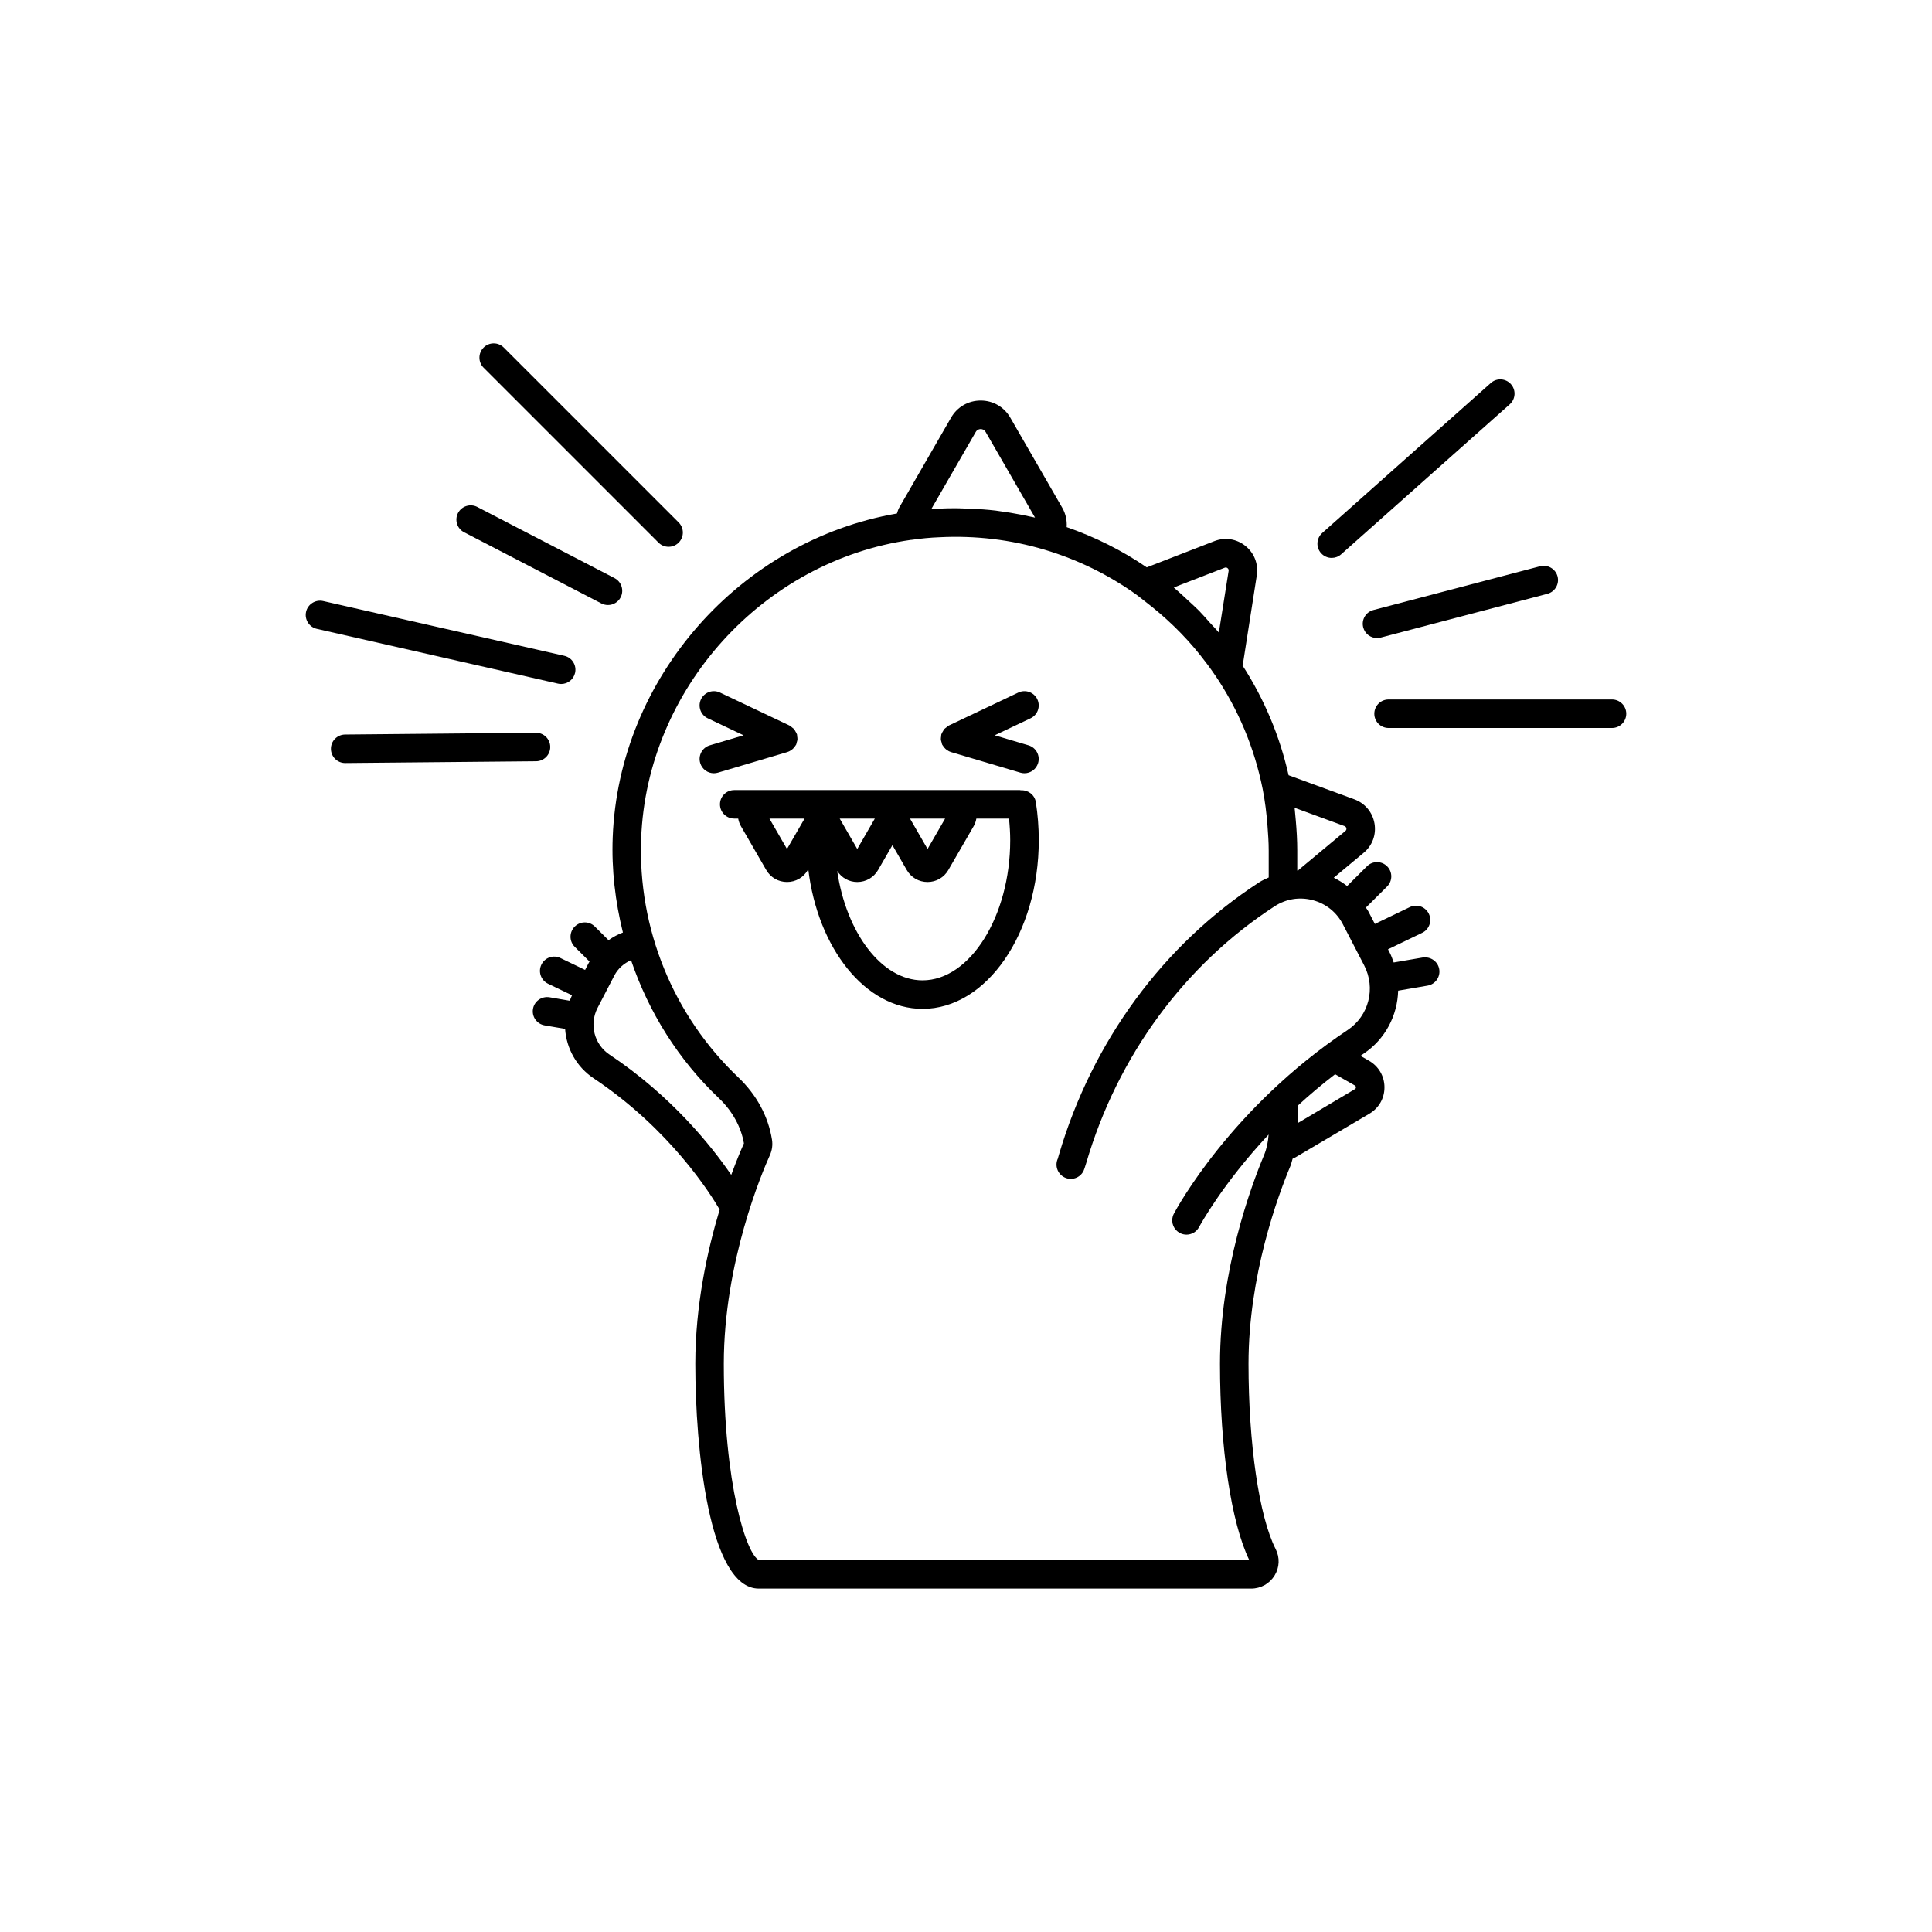 <?xml version="1.0" encoding="UTF-8"?>
<!-- Uploaded to: ICON Repo, www.iconrepo.com, Generator: ICON Repo Mixer Tools -->
<svg fill="#000000" width="800px" height="800px" version="1.1" viewBox="144 144 512 512" xmlns="http://www.w3.org/2000/svg">
 <g>
  <path d="m521.04 397.75-7.695 1.316c-0.32-0.914-0.645-1.828-1.102-2.711l-0.406-0.781 9.059-4.367c1.879-0.906 2.668-3.168 1.762-5.047-0.91-1.875-3.144-2.68-5.047-1.762l-9.254 4.461-1.766-3.41c-0.172-0.332-0.422-0.605-0.609-0.926l5.617-5.59c1.477-1.473 1.484-3.863 0.012-5.344-1.473-1.48-3.863-1.492-5.344-0.012l-5.258 5.231c-1.102-0.852-2.289-1.59-3.547-2.199l7.922-6.602c2.297-1.898 3.371-4.793 2.879-7.738-0.5-2.973-2.481-5.371-5.32-6.434l-17.449-6.394c-2.344-10.391-6.441-20.156-12.215-29.098 0.039-0.18 0.117-0.336 0.137-0.523l3.656-23.379c0-0.012 0-0.02 0.004-0.023 0.441-2.988-0.695-5.891-3.051-7.769-2.356-1.875-5.422-2.332-8.207-1.246l-17.91 6.949c-6.559-4.484-13.68-8.047-21.23-10.66 0.129-1.746-0.242-3.531-1.18-5.156l-13.742-23.828c-1.633-2.856-4.57-4.562-7.856-4.562h-0.004c-3.285 0-6.231 1.703-7.856 4.547l-13.766 23.875c-0.27 0.48-0.395 1-0.57 1.508-41.539 7.184-73.727 43.559-75.324 85.812-0.332 8.59 0.676 17.062 2.703 25.238-1.363 0.504-2.633 1.203-3.809 2.035l-3.625-3.609c-1.477-1.48-3.867-1.473-5.344 0.012-1.48 1.488-1.473 3.879 0.004 5.348l3.938 3.918c-0.047 0.086-0.117 0.148-0.164 0.234l-1.023 1.973-6.543-3.156c-1.883-0.914-4.133-0.113-5.043 1.766-0.906 1.879-0.117 4.137 1.766 5.043l6.356 3.062c-0.242 0.473-0.395 0.965-0.59 1.453l-5.391-0.926c-2.062-0.316-4.012 1.027-4.363 3.086-0.355 2.055 1.027 4.012 3.086 4.363l5.426 0.93c0.344 5.148 2.996 10.047 7.566 13.098 20.316 13.539 31.07 30.793 33.391 34.801-3.254 10.797-6.453 25.332-6.453 40.863 0 22.125 3.527 59.57 16.836 59.57h130.47c2.555 0 4.875-1.301 6.211-3.469 1.32-2.144 1.422-4.773 0.277-7.019-4.363-8.555-7.188-27.824-7.188-49.082 0-23.375 7.75-44.414 11.078-52.367 0.273-0.648 0.398-1.336 0.613-2 0.254-0.113 0.504-0.207 0.766-0.355l19.527-11.531c2.543-1.477 4.059-4.113 4.043-7.051-0.012-2.941-1.559-5.578-4.133-7.039l-2.223-1.266c0.277-0.188 0.531-0.383 0.812-0.57 5.789-3.859 8.992-10.164 9.172-16.707l7.797-1.336c2.055-0.355 3.438-2.309 3.086-4.363-0.355-2.055-2.289-3.391-4.371-3.082zm-20.719-34.828c0.34 0.129 0.453 0.398 0.488 0.602 0.043 0.277-0.035 0.496-0.25 0.676l-12.328 10.273c-0.074 0.062-0.105 0.148-0.172 0.215-0.09 0.004-0.18 0.012-0.27 0.016v-5.297-0.035c0-2.664-0.16-5.32-0.391-7.965-0.051-0.59-0.102-1.172-0.164-1.762-0.055-0.523-0.082-1.051-0.148-1.574zm-31.754-68.477c0.262-0.102 0.523-0.062 0.742 0.113 0.234 0.188 0.328 0.434 0.289 0.727l-2.59 16.348c-0.75-0.91-1.594-1.742-2.383-2.625-0.949-1.059-1.867-2.141-2.867-3.16-0.977-0.992-2.031-1.914-3.055-2.863-1.02-0.941-2.012-1.906-3.078-2.805-0.191-0.16-0.359-0.344-0.555-0.504zm-65.98-35.98c0.379-0.66 0.984-0.758 1.309-0.758s0.926 0.098 1.309 0.766l13.086 22.691c-0.559-0.133-1.125-0.23-1.684-0.352-0.68-0.148-1.359-0.293-2.043-0.426-1.945-0.379-3.902-0.707-5.867-0.957-0.285-0.035-0.566-0.094-0.852-0.125-2.227-0.262-4.465-0.41-6.711-0.508-0.574-0.023-1.152-0.039-1.73-0.051-0.719-0.016-1.434-0.062-2.152-0.062-1.551 0-3.106 0.039-4.66 0.117-0.605 0.023-1.199 0.059-1.781 0.094zm-97.066 165.01c-4.055-2.707-5.41-8.031-3.16-12.379l4.434-8.551c0.969-1.871 2.559-3.266 4.438-4.086 4.672 13.75 12.52 26.367 23.285 36.57 3.602 3.445 5.891 7.66 6.633 11.977-0.598 1.32-1.859 4.258-3.367 8.352-5.34-7.781-15.922-20.996-32.262-31.883zm197.5 8.168c0.078 0.043 0.316 0.184 0.316 0.508 0.004 0.32-0.211 0.441-0.309 0.5l-15.148 9v-4.598c3.035-2.805 6.352-5.613 9.941-8.371zm-1.867-14.688c-30.895 20.594-45.328 47.297-46.055 48.668-0.004 0.012-0.012 0.02-0.016 0.035-0.113 0.211-0.203 0.43-0.27 0.648v0.004c0 0.004 0 0.004-0.004 0.012-0.512 1.707 0.242 3.586 1.879 4.438 0.555 0.289 1.152 0.43 1.738 0.43 1.363 0 2.676-0.738 3.352-2.027l0.012-0.012c0.176-0.336 6.156-11.395 18.406-24.48-0.137 1.891-0.492 3.734-1.215 5.465-3.508 8.383-11.672 30.543-11.672 55.293 0 22.32 2.965 42.145 7.766 52.016l-129.88 0.031c-3.367-1.391-9.379-19.977-9.379-52.043 0-26.906 10.176-50.793 12.215-55.312 0.582-1.289 0.773-2.695 0.555-4.082-0.988-6.18-4.055-11.871-8.867-16.473-17.32-16.418-26.727-39.516-25.805-63.375 1.5-39.57 32.234-73.582 71.523-79.125 0.023-0.004 0.047 0.008 0.066 0.004 0.098-0.016 0.207-0.023 0.309-0.039 2.359-0.336 4.668-0.566 7.102-0.656 9.551-0.488 18.922 0.625 27.918 3.305 8.801 2.629 17.012 6.656 24.41 11.969 0.008 0.004 0.012 0.012 0.016 0.016 0.707 0.504 1.348 1.07 2.035 1.59 5.539 4.219 10.488 8.984 14.73 14.293 1.371 1.723 2.699 3.481 3.93 5.312 0.004 0.008 0.016 0.012 0.023 0.02l0.008 0.008c6.203 9.164 10.449 19.316 12.629 30.164 0.641 3.211 1.027 6.481 1.285 9.77 0.172 2.195 0.324 4.394 0.324 6.606v7.113c-0.855 0.395-1.723 0.762-2.519 1.281-25.398 16.496-44.25 42.148-53.086 72.227-0.188 0.629-0.25 0.891-0.223 0.871-0.945 1.863-0.195 4.137 1.664 5.078 1.883 0.961 4.137 0.195 5.078-1.664 0.117-0.23 0.383-0.965 0.734-2.156 8.324-28.352 26.062-52.504 49.945-68.02 3.016-1.957 6.598-2.523 10.082-1.609 3.488 0.926 6.32 3.188 7.977 6.383l5.652 10.914c3.117 6.012 1.238 13.367-4.379 17.113z"/>
  <path d="m393.34 339.98c0.023 0.273 0.117 0.52 0.195 0.777 0.055 0.184 0.051 0.371 0.137 0.547 0.02 0.039 0.051 0.066 0.066 0.102 0.047 0.094 0.117 0.172 0.172 0.258 0.184 0.297 0.398 0.559 0.648 0.785 0.09 0.082 0.18 0.16 0.281 0.234 0.344 0.258 0.715 0.469 1.121 0.594 0.02 0.004 0.031 0.02 0.047 0.027l0.027 0.008c0.004 0 0.008 0.004 0.012 0.004l18.367 5.449c0.355 0.109 0.719 0.156 1.074 0.156 1.633 0 3.133-1.062 3.621-2.707 0.594-1.996-0.547-4.102-2.547-4.695l-8.949-2.656 9.496-4.504c1.883-0.895 2.691-3.148 1.797-5.031-0.891-1.883-3.148-2.688-5.031-1.797l-18.41 8.734c-0.031 0.016-0.047 0.043-0.078 0.059-0.25 0.125-0.445 0.316-0.66 0.496-0.168 0.141-0.363 0.25-0.504 0.414-0.129 0.148-0.195 0.34-0.301 0.508-0.156 0.254-0.324 0.5-0.414 0.781-0.012 0.031-0.035 0.055-0.047 0.086-0.051 0.176-0.02 0.348-0.047 0.52-0.039 0.289-0.094 0.562-0.074 0.852z"/>
  <path d="m352.63 343.31 0.031-0.008c0.02-0.004 0.031-0.02 0.051-0.027 0.402-0.125 0.773-0.336 1.113-0.59 0.105-0.078 0.195-0.156 0.293-0.242 0.246-0.223 0.457-0.484 0.641-0.777 0.059-0.09 0.129-0.168 0.176-0.266 0.02-0.035 0.051-0.062 0.066-0.102 0.082-0.176 0.082-0.363 0.137-0.543 0.078-0.258 0.172-0.508 0.195-0.781 0.023-0.289-0.035-0.562-0.078-0.844-0.027-0.176 0.004-0.348-0.047-0.523-0.008-0.031-0.035-0.055-0.047-0.086-0.09-0.277-0.254-0.516-0.406-0.77-0.105-0.176-0.18-0.367-0.309-0.523-0.133-0.156-0.316-0.258-0.477-0.395-0.223-0.188-0.434-0.387-0.691-0.516-0.027-0.016-0.047-0.043-0.074-0.055l-18.406-8.734c-1.879-0.891-4.133-0.082-5.031 1.797-0.895 1.883-0.09 4.137 1.797 5.031l9.492 4.504-8.945 2.656c-2.004 0.59-3.144 2.695-2.547 4.695 0.488 1.645 1.988 2.707 3.621 2.707 0.355 0 0.719-0.051 1.074-0.156l18.363-5.449s0.004 0 0.008-0.004z"/>
  <path d="m414.55 353.43c-0.09-0.008-0.168-0.051-0.258-0.051h-17.691c-0.027 0-0.051-0.012-0.074-0.012h-13.441c-0.023 0-0.047 0.008-0.074 0.012h-5.035c-0.027 0-0.051-0.012-0.074-0.012h-13.441c-0.027 0-0.051 0.008-0.074 0.012h-5.031c-0.027 0-0.051-0.012-0.074-0.012h-13.445c-0.023 0-0.047 0.008-0.074 0.012h-7.191c-2.086 0-3.777 1.691-3.777 3.777s1.691 3.777 3.777 3.777h1.051c0.133 0.68 0.344 1.352 0.707 1.977l6.727 11.652c1.152 1.988 3.211 3.18 5.512 3.18h0.004c2.301-0.004 4.359-1.195 5.504-3.184l0.117-0.199c2.523 20.984 15.133 36.996 30.297 36.996 16.98 0 30.789-20.051 30.789-44.695 0-3.414-0.266-6.812-0.781-10.105-0.312-1.93-2.031-3.219-3.945-3.125zm-38.715 7.504-4.652 8.059-4.652-8.059zm18.629 0-4.652 8.059-4.652-8.059zm-41.902 8.059-4.652-8.059h9.309zm35.918 34.805c-10.844 0-20.219-12.629-22.617-28.988 1.172 1.824 3.121 2.93 5.316 2.934h0.004c2.297 0 4.359-1.191 5.516-3.184l3.801-6.582 3.801 6.586c1.152 1.988 3.211 3.18 5.512 3.18h0.004c2.301-0.004 4.359-1.195 5.504-3.184l6.723-11.637s0-0.004 0.004-0.004c0.363-0.629 0.566-1.301 0.699-1.984h8.652c0.188 1.891 0.316 3.801 0.316 5.727 0 20.129-10.637 37.137-23.234 37.137z"/>
  <path d="m318.51 287.8c0.738 0.738 1.703 1.105 2.672 1.105s1.934-0.367 2.672-1.105c1.477-1.477 1.477-3.867 0-5.344l-46.348-46.348c-1.477-1.477-3.867-1.477-5.344 0-1.477 1.477-1.477 3.867 0 5.344z"/>
  <path d="m292.72 325.26c1.723 0 3.281-1.191 3.68-2.941 0.461-2.035-0.812-4.059-2.848-4.523l-63.914-14.516c-2.008-0.457-4.059 0.812-4.523 2.848-0.461 2.035 0.812 4.059 2.848 4.523l63.914 14.516c0.281 0.066 0.562 0.094 0.844 0.094z"/>
  <path d="m289.82 341.93c-0.02-2.078-1.707-3.742-3.777-3.742h-0.035l-50.566 0.473c-2.086 0.02-3.766 1.727-3.742 3.812 0.02 2.078 1.707 3.742 3.777 3.742h0.035l50.566-0.473c2.082-0.016 3.762-1.727 3.742-3.812z"/>
  <path d="m266.99 285.05 36.387 18.867c0.555 0.285 1.152 0.422 1.738 0.422 1.367 0 2.688-0.742 3.359-2.035 0.961-1.855 0.234-4.137-1.613-5.098l-36.387-18.867c-1.855-0.945-4.133-0.23-5.098 1.613-0.961 1.855-0.238 4.141 1.613 5.098z"/>
  <path d="m496.91 291.85c0.895 0 1.789-0.316 2.508-0.953l44.68-39.75c1.559-1.387 1.703-3.777 0.316-5.332-1.391-1.57-3.789-1.703-5.332-0.316l-44.68 39.75c-1.559 1.387-1.703 3.777-0.316 5.332 0.746 0.84 1.785 1.27 2.824 1.27z"/>
  <path d="m505.27 310.27c0.449 1.699 1.977 2.82 3.652 2.82 0.32 0 0.645-0.039 0.965-0.121l44.184-11.605c2.016-0.531 3.227-2.598 2.695-4.613s-2.617-3.207-4.613-2.695l-44.184 11.605c-2.023 0.523-3.231 2.59-2.699 4.609z"/>
  <path d="m571.2 329.37h-59.215c-2.086 0-3.777 1.691-3.777 3.777 0 2.086 1.691 3.777 3.777 3.777h59.219c2.086 0 3.777-1.691 3.777-3.777 0-2.086-1.695-3.777-3.781-3.777z"/>
 </g>
</svg>